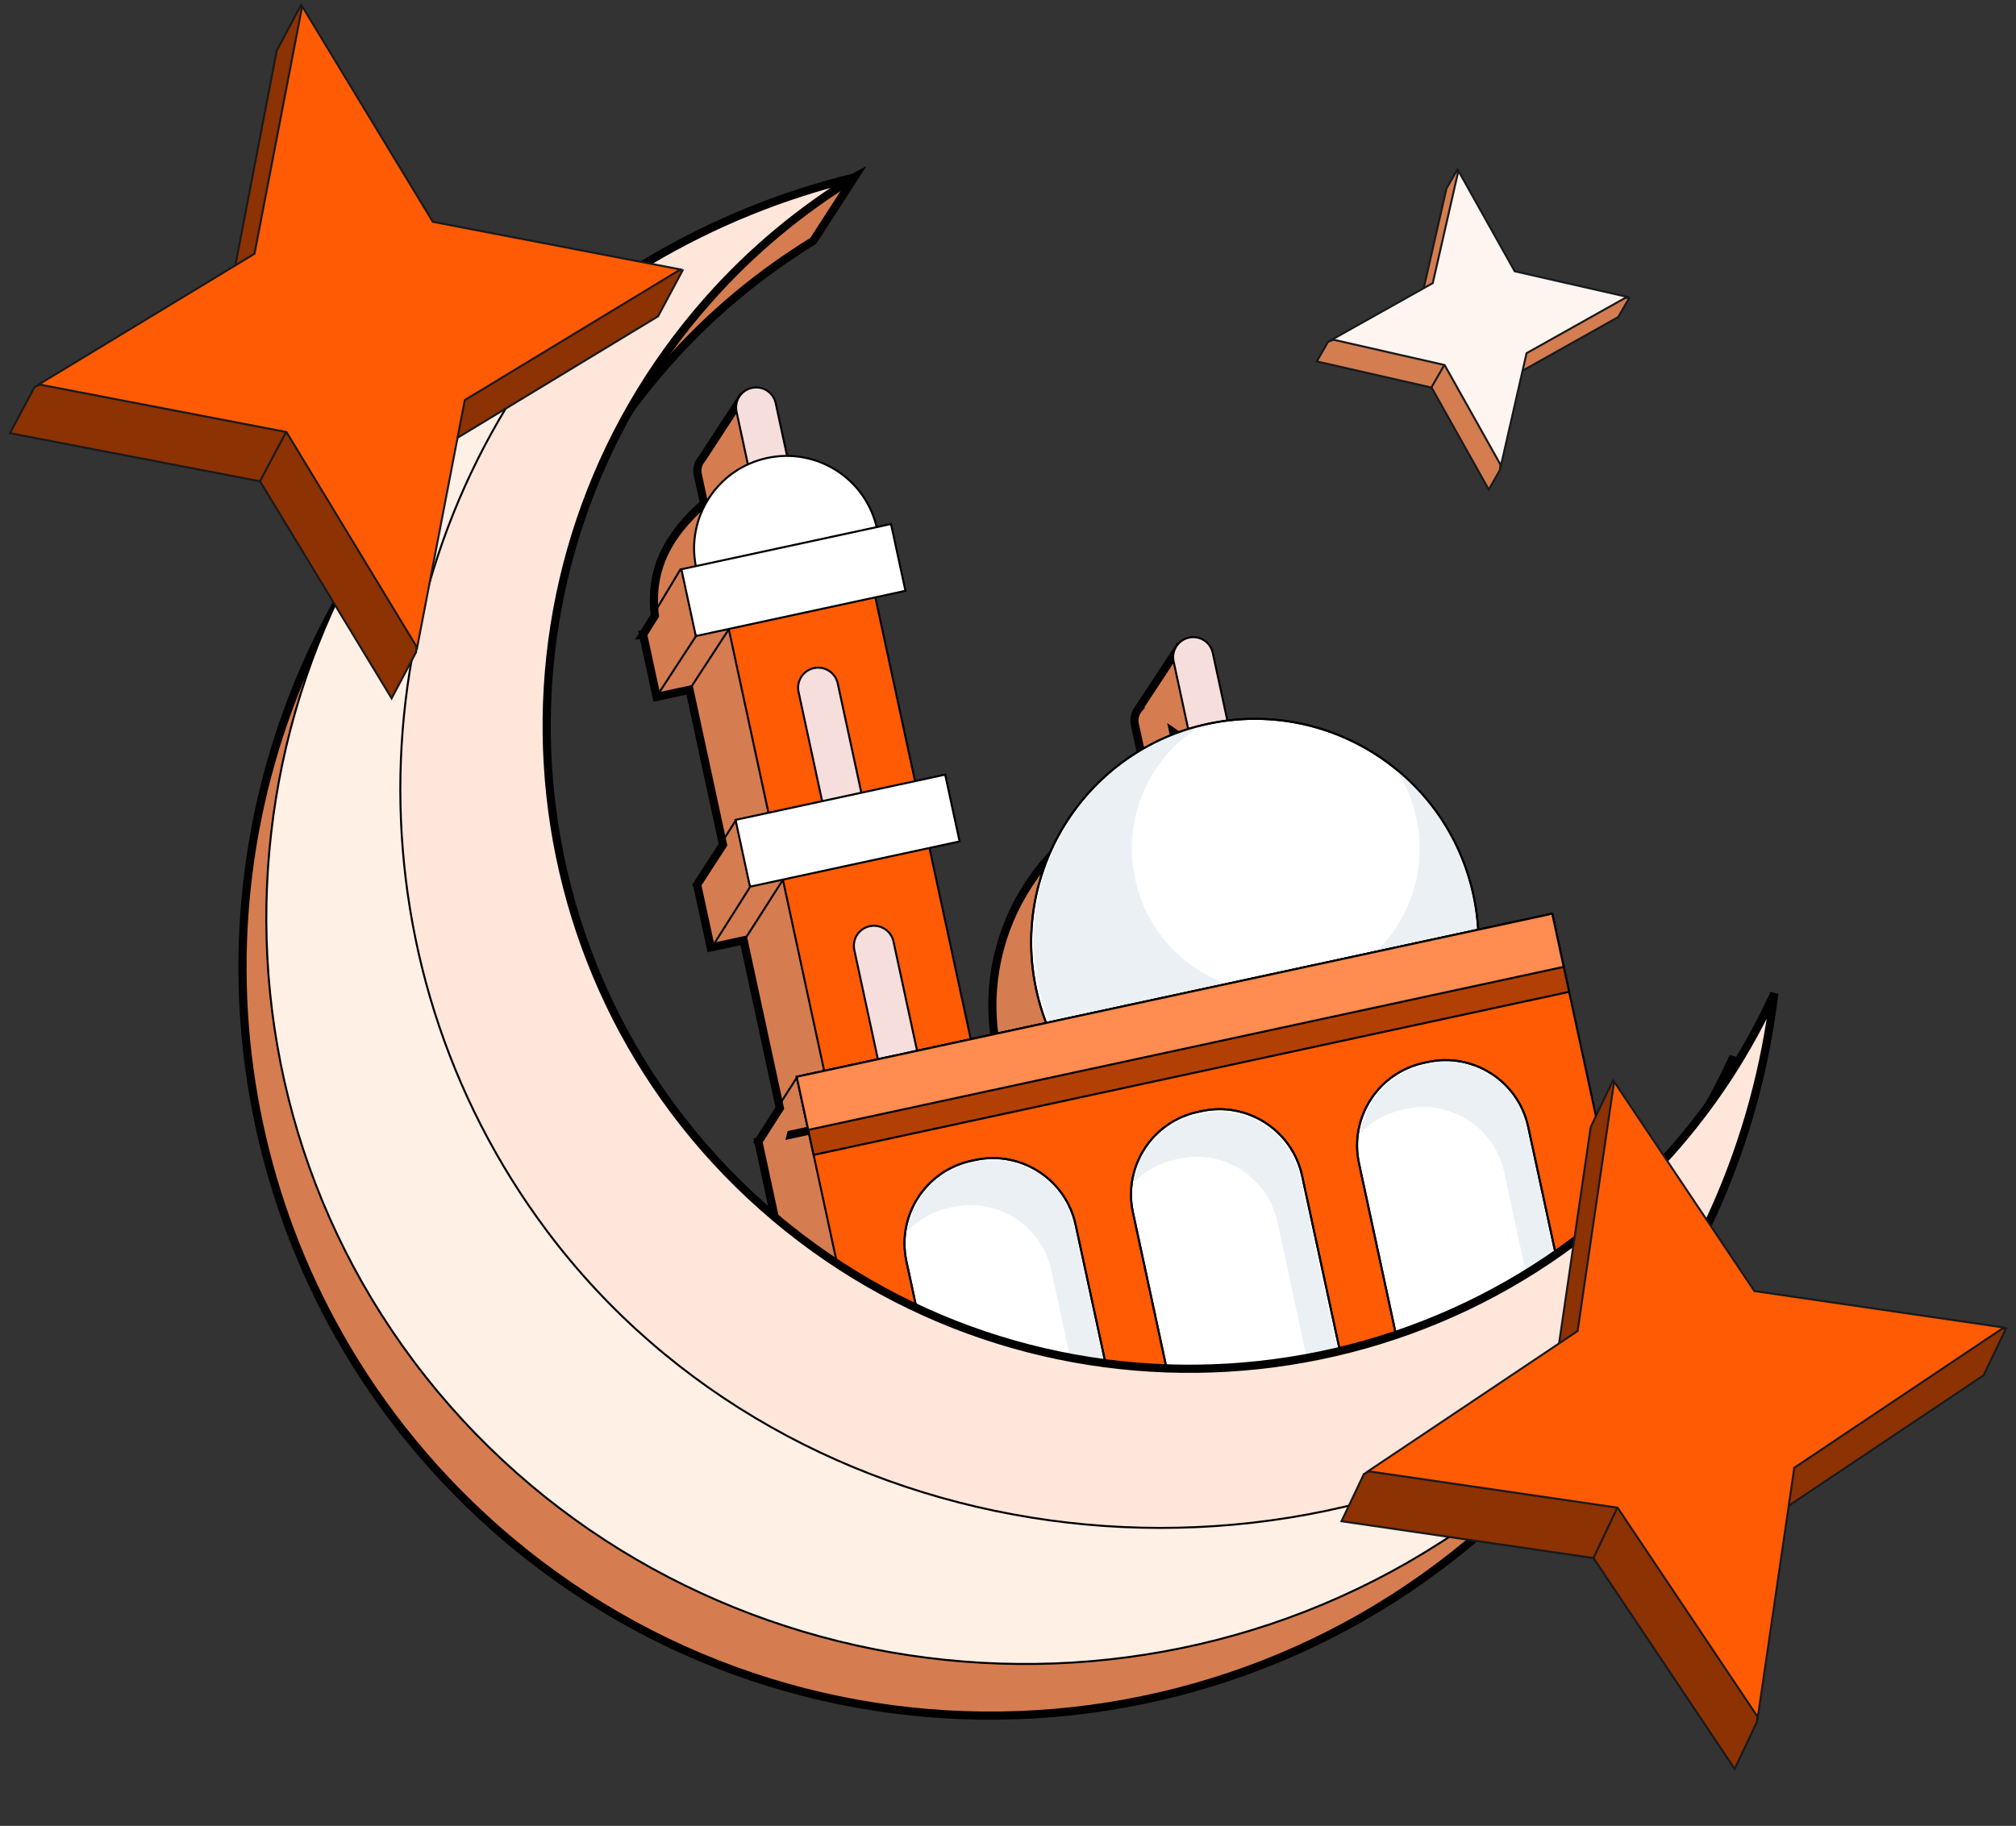 <svg width="202" height="183" viewBox="0 0 202 183" fill="none" xmlns="http://www.w3.org/2000/svg">
<rect x="0" y="0" width="202" height="183" fill="#333333" stroke="none"/>
<path fill-rule="evenodd" clip-rule="evenodd" d="M81.489 24.142L81.484 24.15L81.456 24.162C76.173 27.41 71.254 31.457 66.922 36.351C43.315 62.965 45.731 103.681 72.345 127.288C74.796 129.462 77.367 131.415 80.033 133.149L75.988 114.417L75.988 114.414L75.99 114.414L78.138 111.055L74.51 94.246L71.212 94.958L69.857 88.679L69.846 88.666L72.441 84.662L69.088 69.131L65.79 69.843L64.441 63.593L64.431 63.594L64.439 63.582L64.431 63.547L64.465 63.54L65.616 61.706C65.065 57.027 66.961 53.609 70.54 50.447L69.916 47.555C69.789 46.967 69.966 46.376 70.347 45.957L74.07 40.256L76.433 47.176C80.362 47.97 82.65 55.038 83.589 59.387L83.594 59.41L85.036 59.099L86.395 65.395L83.374 66.047L87.436 84.866L90.458 84.214L91.817 90.51L88.796 91.162L93.022 110.736L87.641 111.898L101.01 109.012C100.563 107.885 100.202 106.706 99.938 105.481C97.478 94.087 104.241 82.848 115.211 79.542C115.208 79.531 115.205 79.519 115.202 79.507C115.197 79.488 115.192 79.469 115.188 79.449L113.705 72.581C113.582 72.007 113.748 71.43 114.111 71.013L114.095 71.002L117.873 65.263L121.009 73.748L118.35 73.927L117.57 73.391L118.714 78.688L118.723 78.734L118.726 78.751L118.732 78.782C130.089 77.268 140.886 84.716 143.346 96.11C143.61 97.335 143.768 98.557 143.825 99.769L151.288 98.158L157.623 127.506C159.599 125.766 161.489 123.885 163.283 121.864C167.642 116.97 171.099 111.574 173.687 105.912C171.947 120.513 165.938 134.728 155.472 146.584L155.351 146.724C127.868 177.697 80.488 180.545 49.515 153.063C42.738 147.044 37.308 140.073 33.249 132.53C18.751 105.613 21.722 71.393 43.189 47.177C51.23 38.134 60.96 31.497 71.487 27.312L74.886 23.423L85.611 17.748L81.501 24.123C81.512 24.12 81.522 24.117 81.532 24.115C81.518 24.124 81.504 24.133 81.489 24.142Z" fill="#D57D50"/>
<mask id="mask0_3294_23785" style="mask-type:luminance" maskUnits="userSpaceOnUse" x="16" y="10" width="164" height="168">
<path d="M179.034 10.124H16.918V177.97H179.034V10.124Z" fill="white"/>
<path fill-rule="evenodd" clip-rule="evenodd" d="M81.485 24.143L81.48 24.151L81.452 24.163C76.169 27.411 71.251 31.458 66.918 36.352C43.311 62.966 45.727 103.682 72.341 127.289C74.792 129.463 77.363 131.416 80.029 133.15L75.984 114.418L75.984 114.415L75.986 114.415L78.135 111.056L74.506 94.248L71.209 94.959L69.853 88.68L69.842 88.667L72.437 84.663L69.084 69.132L65.786 69.844L64.437 63.594L64.427 63.595L64.434 63.583L64.427 63.548L64.461 63.541L65.612 61.707C65.061 57.028 66.957 53.61 70.536 50.449L69.912 47.556C69.785 46.968 69.962 46.377 70.344 45.959L74.066 40.257L76.429 47.177C80.358 47.971 82.646 55.039 83.585 59.388L83.59 59.411L85.032 59.1L86.391 65.396L83.37 66.048L87.433 84.867L90.454 84.215L91.814 90.511L88.792 91.163L93.018 110.738L87.637 111.899L101.006 109.013C100.559 107.886 100.198 106.707 99.934 105.483C97.474 94.088 104.237 82.85 115.207 79.543C115.204 79.532 115.201 79.52 115.198 79.508C115.193 79.489 115.189 79.47 115.184 79.451L113.702 72.582C113.578 72.008 113.744 71.431 114.107 71.014L114.091 71.004L117.869 65.264L121.005 73.749L118.346 73.928L117.567 73.392L118.71 78.689L118.719 78.736L118.723 78.752L118.728 78.784C130.085 77.27 140.882 84.718 143.342 96.111C143.606 97.336 143.764 98.559 143.821 99.77L151.284 98.159L157.619 127.508C159.595 125.767 161.485 123.886 163.279 121.866C167.638 116.971 171.096 111.576 173.683 105.913C171.943 120.514 165.934 134.729 155.468 146.586L155.347 146.725C127.864 177.698 80.484 180.547 49.511 153.064C42.734 147.045 37.304 140.074 33.245 132.531C18.747 105.614 21.718 71.394 43.185 47.178C51.226 38.135 60.956 31.499 71.483 27.314L74.882 23.424L85.607 17.749L81.498 24.124C81.508 24.121 81.518 24.119 81.529 24.116C81.514 24.125 81.5 24.134 81.485 24.143Z" fill="black"/>
</mask>
<g mask="url(#mask0_3294_23785)">
<path d="M81.484 24.152L81.645 24.529L81.761 24.48L81.829 24.374L81.484 24.152ZM81.489 24.143L81.275 23.793L81.195 23.842L81.144 23.921L81.489 24.143ZM81.456 24.164L81.294 23.786L81.267 23.798L81.241 23.814L81.456 24.164ZM80.033 133.151L79.809 133.495L80.644 134.038L80.434 133.064L80.033 133.151ZM75.989 114.418L76.39 114.332L76.362 114.201L76.262 114.112L75.989 114.418ZM75.989 114.418L75.643 114.197L75.454 114.492L75.715 114.725L75.989 114.418ZM75.989 114.418L76.334 114.639L76.425 114.497L76.39 114.332L75.989 114.418ZM75.988 114.416L75.901 114.015L75.501 114.101L75.587 114.502L75.988 114.416ZM75.99 114.415L76.077 114.817L76.244 114.78L76.336 114.637L75.99 114.415ZM78.139 111.056L78.484 111.277L78.576 111.135L78.54 110.97L78.139 111.056ZM74.51 94.248L74.911 94.161L74.825 93.76L74.423 93.847L74.51 94.248ZM71.213 94.96L70.812 95.046L70.898 95.448L71.299 95.361L71.213 94.96ZM69.857 88.68L70.258 88.594L70.236 88.491L70.168 88.412L69.857 88.68ZM69.846 88.667L69.501 88.444L69.334 88.702L69.535 88.935L69.846 88.667ZM72.441 84.664L72.785 84.887L72.878 84.744L72.842 84.577L72.441 84.664ZM69.088 69.133L69.489 69.046L69.403 68.645L69.001 68.732L69.088 69.133ZM65.79 69.845L65.389 69.931L65.476 70.332L65.877 70.246L65.79 69.845ZM64.441 63.594L64.842 63.508L64.764 63.144L64.394 63.187L64.441 63.594ZM64.431 63.596L64.084 63.378L63.629 64.103L64.479 64.004L64.431 63.596ZM64.439 63.584L64.787 63.802L64.875 63.66L64.84 63.497L64.439 63.584ZM64.431 63.549L64.345 63.148L63.943 63.234L64.03 63.635L64.431 63.549ZM64.465 63.541L64.552 63.943L64.721 63.906L64.813 63.76L64.465 63.541ZM65.616 61.708L65.963 61.926L66.04 61.803L66.023 61.66L65.616 61.708ZM70.541 50.449L70.812 50.757L70.993 50.597L70.942 50.362L70.541 50.449ZM70.348 45.959L70.651 46.235L70.673 46.211L70.691 46.183L70.348 45.959ZM74.07 40.258L74.459 40.125L74.187 39.329L73.727 40.033L74.07 40.258ZM76.433 47.177L76.045 47.31L76.121 47.533L76.352 47.58L76.433 47.177ZM83.594 59.412L83.192 59.497L83.278 59.9L83.68 59.813L83.594 59.412ZM85.036 59.1L85.437 59.014L85.351 58.612L84.95 58.699L85.036 59.1ZM86.395 65.396L86.482 65.797L86.883 65.711L86.796 65.31L86.395 65.396ZM83.374 66.049L83.287 65.647L82.886 65.734L82.973 66.135L83.374 66.049ZM87.437 84.868L87.036 84.954L87.122 85.356L87.523 85.269L87.437 84.868ZM90.458 84.215L90.859 84.129L90.773 83.728L90.372 83.814L90.458 84.215ZM91.818 90.511L91.904 90.912L92.305 90.826L92.219 90.425L91.818 90.511ZM88.796 91.164L88.709 90.763L88.308 90.849L88.395 91.25L88.796 91.164ZM93.022 110.738L93.109 111.139L93.51 111.053L93.423 110.652L93.022 110.738ZM87.641 111.9L87.555 111.499L87.154 111.585L87.24 111.986L87.641 111.9ZM87.641 111.9L87.24 111.986L87.326 112.388L87.728 112.301L87.641 111.9ZM101.01 109.014L101.097 109.415L101.571 109.313L101.392 108.862L101.01 109.014ZM115.211 79.544L115.33 79.937L115.712 79.822L115.607 79.437L115.211 79.544ZM114.111 71.015L114.421 71.284L114.723 70.937L114.344 70.677L114.111 71.015ZM114.095 71.004L113.753 70.778L113.531 71.114L113.863 71.342L114.095 71.004ZM117.873 65.265L118.258 65.123L117.977 64.361L117.531 65.039L117.873 65.265ZM121.009 73.749L121.037 74.159L121.584 74.122L121.394 73.607L121.009 73.749ZM118.35 73.928L118.117 74.266L118.235 74.347L118.377 74.338L118.35 73.928ZM117.571 73.392L117.803 73.054L116.951 72.469L117.17 73.479L117.571 73.392ZM118.714 78.69L119.117 78.608L119.116 78.603L118.714 78.69ZM118.724 78.736L119.127 78.661L119.126 78.654L118.724 78.736ZM118.727 78.752L119.131 78.682L119.13 78.677L118.727 78.752ZM118.732 78.784L118.328 78.853L118.395 79.243L118.786 79.191L118.732 78.784ZM143.825 99.77L143.416 99.79L143.439 100.274L143.913 100.172L143.825 99.77ZM151.288 98.159L151.688 98.073L151.602 97.672L151.2 97.758L151.288 98.159ZM157.623 127.508L157.223 127.595L157.371 128.278L157.894 127.816L157.623 127.508ZM173.687 105.914L174.096 105.962L173.314 105.743L173.687 105.914ZM71.487 27.314L71.638 27.695L71.731 27.659L71.796 27.584L71.487 27.314ZM74.886 23.425L74.694 23.062L74.627 23.098L74.577 23.155L74.886 23.425ZM85.612 17.749L85.957 17.972L86.807 16.652L85.42 17.387L85.612 17.749ZM81.502 24.124L81.157 23.902L80.6 24.766L81.599 24.523L81.502 24.124ZM81.533 24.117L81.747 24.466L81.436 23.718L81.533 24.117ZM79.256 113.71L79.169 113.309L78.921 113.363L78.858 113.609L79.256 113.71ZM79.256 113.71L78.858 113.609L78.694 114.252L79.342 114.112L79.256 113.71ZM84.115 112.661L84.202 113.062L84.605 112.976L84.516 112.573L84.115 112.661ZM84.115 112.661L84.516 112.573L84.428 112.173L84.029 112.26L84.115 112.661ZM81.829 24.374L81.834 24.366L81.144 23.921L81.139 23.929L81.829 24.374ZM81.618 24.541L81.645 24.529L81.322 23.774L81.294 23.786L81.618 24.541ZM67.229 36.625C71.534 31.762 76.421 27.741 81.671 24.513L81.241 23.814C75.926 27.082 70.975 31.155 66.615 36.08L67.229 36.625ZM72.618 126.982C46.174 103.526 43.772 63.069 67.229 36.625L66.615 36.08C42.858 62.864 45.289 103.839 72.073 127.596L72.618 126.982ZM80.257 132.807C77.608 131.084 75.053 129.143 72.618 126.982L72.073 127.596C74.539 129.784 77.126 131.75 79.809 133.495L80.257 132.807ZM75.587 114.505L79.632 133.237L80.434 133.064L76.39 114.332L75.587 114.505ZM75.587 114.502L75.587 114.505L76.39 114.332L76.389 114.33L75.587 114.502ZM75.903 114.014L75.901 114.015L76.075 114.817L76.077 114.817L75.903 114.014ZM76.336 114.637L78.484 111.277L77.793 110.835L75.644 114.194L76.336 114.637ZM74.109 94.335L77.737 111.143L78.54 110.97L74.911 94.161L74.109 94.335ZM71.299 95.361L74.597 94.649L74.423 93.847L71.126 94.559L71.299 95.361ZM69.456 88.767L70.812 95.046L71.614 94.873L70.258 88.594L69.456 88.767ZM70.168 88.412L70.156 88.399L69.535 88.935L69.546 88.948L70.168 88.412ZM70.19 88.891L72.785 84.887L72.097 84.441L69.501 88.444L70.19 88.891ZM68.687 69.219L72.04 84.751L72.842 84.577L69.489 69.046L68.687 69.219ZM65.877 70.246L69.174 69.534L69.001 68.732L65.704 69.444L65.877 70.246ZM64.04 63.681L65.389 69.931L66.192 69.758L64.842 63.508L64.04 63.681ZM64.479 64.004L64.489 64.002L64.394 63.187L64.383 63.188L64.479 64.004ZM64.091 63.366L64.084 63.378L64.779 63.814L64.787 63.802L64.091 63.366ZM64.03 63.635L64.037 63.67L64.84 63.497L64.832 63.462L64.03 63.635ZM64.379 63.14L64.345 63.148L64.518 63.95L64.552 63.943L64.379 63.14ZM65.268 61.49L64.118 63.323L64.813 63.76L65.963 61.926L65.268 61.49ZM70.269 50.141C66.624 53.362 64.637 56.903 65.208 61.756L66.023 61.66C65.493 57.154 67.3 53.86 70.812 50.757L70.269 50.141ZM69.515 47.643L70.139 50.536L70.942 50.362L70.317 47.47L69.515 47.643ZM70.044 45.682C69.577 46.196 69.359 46.92 69.515 47.643L70.317 47.47C70.219 47.016 70.356 46.56 70.651 46.235L70.044 45.682ZM70.691 46.183L74.414 40.482L73.727 40.033L70.004 45.734L70.691 46.183ZM73.682 40.39L76.045 47.31L76.822 47.044L74.459 40.125L73.682 40.39ZM83.99 59.303C83.517 57.112 82.702 54.221 81.501 51.77C80.9 50.544 80.196 49.412 79.377 48.53C78.559 47.648 77.608 46.996 76.515 46.775L76.352 47.58C77.223 47.756 78.031 48.285 78.776 49.088C79.521 49.891 80.184 50.947 80.764 52.13C81.924 54.499 82.722 57.317 83.188 59.475L83.99 59.303ZM83.995 59.326L83.99 59.303L83.188 59.475L83.192 59.497L83.995 59.326ZM84.95 58.699L83.507 59.011L83.68 59.813L85.123 59.502L84.95 58.699ZM86.796 65.31L85.437 59.014L84.635 59.187L85.994 65.483L86.796 65.31ZM83.46 66.45L86.482 65.797L86.309 64.995L83.287 65.647L83.46 66.45ZM87.838 84.781L83.775 65.962L82.973 66.135L87.036 84.954L87.838 84.781ZM90.372 83.814L87.35 84.466L87.523 85.269L90.545 84.617L90.372 83.814ZM92.219 90.425L90.859 84.129L90.057 84.302L91.416 90.598L92.219 90.425ZM88.882 91.565L91.904 90.912L91.731 90.11L88.709 90.763L88.882 91.565ZM93.423 110.652L89.197 91.077L88.395 91.25L92.621 110.825L93.423 110.652ZM87.728 112.301L93.109 111.139L92.935 110.337L87.555 111.499L87.728 112.301ZM100.924 108.613L87.555 111.499L87.728 112.301L101.097 109.415L100.924 108.613ZM99.537 105.57C99.806 106.816 100.173 108.017 100.629 109.165L101.392 108.862C100.953 107.756 100.599 106.599 100.339 105.396L99.537 105.57ZM115.093 79.151C103.919 82.518 97.031 93.965 99.537 105.57L100.339 105.396C97.925 94.213 104.563 83.182 115.33 79.937L115.093 79.151ZM114.804 79.607C114.807 79.622 114.811 79.637 114.815 79.651L115.607 79.437C115.605 79.427 115.603 79.418 115.6 79.409L114.804 79.607ZM114.787 79.538C114.793 79.561 114.798 79.584 114.804 79.607L115.6 79.409C115.597 79.394 115.593 79.379 115.59 79.364L114.787 79.538ZM113.305 72.669L114.787 79.538L115.59 79.364L114.107 72.496L113.305 72.669ZM113.802 70.745C113.357 71.256 113.152 71.964 113.305 72.669L114.107 72.496C114.012 72.053 114.139 71.608 114.421 71.284L113.802 70.745ZM113.863 71.342L113.879 71.353L114.344 70.677L114.328 70.666L113.863 71.342ZM117.531 65.039L113.753 70.778L114.438 71.23L118.216 65.491L117.531 65.039ZM121.394 73.607L118.258 65.123L117.488 65.407L120.624 73.892L121.394 73.607ZM118.377 74.338L121.037 74.159L120.982 73.34L118.322 73.519L118.377 74.338ZM117.338 73.731L118.117 74.266L118.582 73.59L117.803 73.054L117.338 73.731ZM119.116 78.603L117.972 73.306L117.17 73.479L118.313 78.776L119.116 78.603ZM119.126 78.654L119.117 78.608L118.312 78.771L118.321 78.818L119.126 78.654ZM119.13 78.677L119.127 78.661L118.32 78.811L118.323 78.827L119.13 78.677ZM119.137 78.714L119.131 78.682L118.322 78.822L118.328 78.853L119.137 78.714ZM143.747 96.025C141.241 84.42 130.245 76.835 118.678 78.377L118.786 79.191C129.933 77.705 140.53 85.015 142.945 96.198L143.747 96.025ZM144.235 99.751C144.178 98.517 144.015 97.272 143.747 96.025L142.945 96.198C143.204 97.401 143.359 98.601 143.416 99.79L144.235 99.751ZM151.2 97.758L143.739 99.369L143.913 100.172L151.374 98.561L151.2 97.758ZM158.025 127.422L151.688 98.073L150.886 98.246L157.223 127.595L158.025 127.422ZM162.975 121.593C161.194 123.601 159.316 125.471 157.352 127.2L157.894 127.816C159.883 126.064 161.785 124.171 163.589 122.138L162.975 121.593ZM173.314 105.743C170.745 111.369 167.307 116.73 162.975 121.593L163.589 122.138C167.976 117.212 171.457 111.783 174.061 106.084L173.314 105.743ZM155.78 146.858C166.304 134.936 172.345 120.643 174.096 105.962L173.281 105.865C171.549 120.386 165.573 134.523 155.167 146.314L155.78 146.858ZM155.657 146.998L155.78 146.858L155.167 146.314L155.044 146.454L155.657 146.998ZM49.243 153.372C80.386 181.004 128.025 178.14 155.657 146.998L155.044 146.454C127.711 177.257 80.591 180.089 49.788 152.758L49.243 153.372ZM32.888 132.726C36.97 140.311 42.429 147.32 49.243 153.372L49.788 152.758C43.047 146.771 37.648 139.838 33.611 132.337L32.888 132.726ZM42.883 46.906C21.298 71.255 18.311 105.663 32.888 132.726L33.611 132.337C19.192 105.567 22.147 71.534 43.496 47.451L42.883 46.906ZM71.335 26.932C60.75 31.141 50.967 37.814 42.883 46.906L43.496 47.451C51.493 38.457 61.17 31.857 71.638 27.695L71.335 26.932ZM74.577 23.155L71.178 27.044L71.796 27.584L75.195 23.695L74.577 23.155ZM85.42 17.387L74.694 23.062L75.078 23.788L85.804 18.112L85.42 17.387ZM81.847 24.346L85.957 17.972L85.267 17.527L81.157 23.902L81.847 24.346ZM81.436 23.718C81.426 23.72 81.415 23.723 81.405 23.725L81.599 24.523C81.609 24.52 81.619 24.518 81.63 24.516L81.436 23.718ZM81.704 24.493C81.719 24.484 81.733 24.475 81.747 24.466L81.318 23.767C81.304 23.776 81.289 23.784 81.275 23.793L81.704 24.493ZM84.029 112.26L79.169 113.309L79.342 114.112L84.202 113.062L84.029 112.26ZM79.342 114.112L84.202 113.062L84.029 112.26L79.169 113.309L79.342 114.112Z" fill="black"/>
</g>
<path d="M74.941 46.553C75.178 47.65 76.258 48.324 77.328 48.093C78.401 47.861 79.099 46.778 78.868 45.706L77.726 40.417C77.49 39.322 76.434 38.641 75.339 38.877C74.242 39.114 73.568 40.194 73.799 41.265L74.941 46.553Z" fill="#F5DEDB" stroke="black" stroke-width="0.2"/>
<path d="M87.863 54.348L88.039 54.31L88.024 54.131L88.024 54.126C87.996 53.776 87.967 53.411 87.88 53.008C86.798 47.998 81.873 44.822 76.863 45.904C71.853 46.985 68.677 51.91 69.758 56.92C69.844 57.318 69.944 57.67 70.094 58.015L70.162 58.169L70.326 58.134L87.863 54.348Z" fill="white" stroke="black" stroke-width="0.2"/>
<path d="M72.705 60.604L72.504 60.647L72.547 60.848L82.625 107.529L82.669 107.73L82.869 107.687L97.155 104.602L97.356 104.559L97.313 104.359L87.235 57.677L87.191 57.476L86.991 57.52L72.705 60.604Z" fill="#FF5B05" stroke="black" stroke-width="0.2"/>
<path d="M88.007 106.366C88.244 107.463 89.324 108.137 90.394 107.905C91.467 107.674 92.165 106.59 91.934 105.518L89.527 94.369C89.29 93.272 88.21 92.598 87.14 92.829C86.043 93.066 85.369 94.146 85.6 95.216L88.007 106.366Z" fill="#F5DEDB" stroke="black" stroke-width="0.2"/>
<path d="M82.421 80.498C82.658 81.594 83.738 82.268 84.808 82.037C85.879 81.806 86.585 80.747 86.348 79.65L83.941 68.5C83.704 67.403 82.624 66.729 81.554 66.961C80.457 67.198 79.783 68.277 80.014 69.348L82.421 80.498Z" fill="#F5DEDB" stroke="black" stroke-width="0.2"/>
<path d="M68.474 57.01L68.273 57.053L68.317 57.254L69.676 63.55L69.719 63.75L69.92 63.707L90.525 59.259L90.725 59.215L90.682 59.015L89.323 52.719L89.279 52.518L89.079 52.562L68.474 57.01Z" fill="white" stroke="black" stroke-width="0.2"/>
<path d="M73.9 82.129L73.699 82.172L73.743 82.373L75.102 88.668L75.145 88.869L75.346 88.826L95.951 84.377L96.151 84.334L96.108 84.133L94.749 77.838L94.705 77.637L94.505 77.68L73.9 82.129Z" fill="white" stroke="black" stroke-width="0.2"/>
<path d="M119.075 73.16C119.312 74.257 120.392 74.93 121.462 74.699C122.558 74.463 123.238 73.407 123.002 72.312L121.519 65.444C121.283 64.348 120.227 63.668 119.132 63.904C118.035 64.141 117.361 65.221 117.592 66.291L119.075 73.16Z" fill="#F5DEDB" stroke="black" stroke-width="0.2"/>
<path d="M130.463 116.364C142.561 113.752 150.251 101.828 147.638 89.73C145.026 77.633 133.103 69.943 121.005 72.555C108.908 75.167 101.218 87.091 103.83 99.188C106.441 111.286 118.365 118.976 130.463 116.364Z" fill="white" stroke="black" stroke-width="0.2"/>
<path d="M141.928 82.007C143.608 89.794 138.659 97.469 130.873 99.15C123.086 100.831 115.412 95.881 113.73 88.095C112.412 81.986 115.174 75.946 120.185 72.815C108.736 75.798 101.574 87.309 104.095 98.984C106.682 110.971 118.497 118.59 130.484 116.002C142.471 113.414 150.09 101.599 147.502 89.613C146.402 84.517 143.635 80.211 139.895 77.142C140.841 78.584 141.542 80.221 141.928 82.007Z" fill="#EBF0F5"/>
<path d="M130.463 116.364C142.561 113.752 150.251 101.828 147.638 89.73C145.026 77.633 133.103 69.943 121.005 72.555C108.908 75.167 101.218 87.091 103.83 99.188C106.441 111.286 118.365 118.976 130.463 116.364Z" stroke="black" stroke-width="0.2"/>
<path d="M80.032 107.877L79.832 107.92L79.875 108.121L88.698 148.987L88.741 149.188L88.942 149.144L164.242 132.888L164.443 132.845L164.398 132.644L155.575 91.778L155.532 91.577L155.331 91.62L80.032 107.877Z" fill="#FF5B05" stroke="black" stroke-width="0.2"/>
<path d="M80.032 107.877L79.832 107.92L79.875 108.121L81.48 115.551L81.523 115.752L81.723 115.709L157.022 99.452L157.223 99.409L157.18 99.208L155.575 91.778L155.532 91.577L155.331 91.62L80.032 107.877Z" fill="#B24004" stroke="black" stroke-width="0.2"/>
<path d="M80.032 107.877L79.832 107.92L79.875 108.121L80.938 113.045L80.982 113.246L81.182 113.202L156.483 96.946L156.682 96.903L156.638 96.702L155.575 91.778L155.532 91.577L155.331 91.62L80.032 107.877Z" fill="#FF8C50" stroke="black" stroke-width="0.2"/>
<path d="M112.437 145.324L112.638 145.28L112.595 145.08L107.775 122.758C106.788 118.182 102.28 115.276 97.705 116.263L97.316 116.347C92.741 117.335 89.834 121.843 90.822 126.418L95.641 148.74L95.684 148.941L95.885 148.897L112.437 145.324Z" fill="white" stroke="black" stroke-width="0.2"/>
<path d="M135.133 140.422L135.333 140.379L135.29 140.178L130.471 117.856C129.483 113.281 124.976 110.374 120.4 111.362L120.011 111.446C115.436 112.433 112.529 116.941 113.517 121.516L118.336 143.838L118.379 144.039L118.58 143.995L135.133 140.422Z" fill="white" stroke="black" stroke-width="0.2"/>
<path d="M157.533 134.336L157.734 134.293L157.691 134.092L153.122 112.938C152.135 108.363 147.627 105.456 143.053 106.444L142.663 106.528C138.088 107.515 135.182 112.023 136.169 116.598L140.736 137.753L140.78 137.953L140.98 137.91L157.533 134.336Z" fill="white" stroke="black" stroke-width="0.2"/>
<path d="M109.326 145.788L112.412 145.122L107.593 122.8C106.629 118.336 102.231 115.499 97.767 116.463L97.377 116.547C93.933 117.291 91.458 120.078 90.949 123.363C92.045 122.239 93.472 121.414 95.122 121.058L95.511 120.974C99.975 120.01 104.374 122.847 105.337 127.311L109.326 145.788Z" fill="#EBF0F5"/>
<path d="M131.983 140.943L135.069 140.276L130.249 117.955C129.286 113.49 124.887 110.654 120.423 111.617L120.034 111.702C116.59 112.445 114.115 115.233 113.605 118.518C114.701 117.393 116.128 116.569 117.778 116.212L118.167 116.128C122.631 115.165 127.03 118.001 127.994 122.465L131.983 140.943Z" fill="#EBF0F5"/>
<path d="M154.706 135.961L157.79 135.294L152.972 112.972C152.007 108.508 147.61 105.671 143.146 106.635L142.756 106.719C139.312 107.463 136.837 110.25 136.328 113.535C137.424 112.411 138.851 111.586 140.501 111.23L140.89 111.146C145.354 110.182 149.752 113.019 150.717 117.483L154.706 135.961Z" fill="#EBF0F5"/>
<path d="M112.437 145.324L112.638 145.28L112.595 145.08L107.775 122.758C106.788 118.182 102.28 115.276 97.705 116.263L97.316 116.347C92.741 117.335 89.834 121.843 90.822 126.418L95.641 148.74L95.684 148.941L95.885 148.897L112.437 145.324Z" stroke="black" stroke-width="0.2"/>
<path d="M135.133 140.422L135.333 140.379L135.29 140.178L130.471 117.856C129.483 113.281 124.976 110.374 120.4 111.362L120.011 111.446C115.436 112.433 112.529 116.941 113.517 121.516L118.336 143.838L118.379 144.039L118.58 143.995L135.133 140.422Z" stroke="black" stroke-width="0.2"/>
<path d="M157.533 134.336L157.734 134.293L157.691 134.092L153.122 112.938C152.135 108.363 147.627 105.456 143.053 106.444L142.663 106.528C138.088 107.515 135.182 112.023 136.169 116.598L140.736 137.753L140.78 137.953L140.98 137.91L157.533 134.336Z" stroke="black" stroke-width="0.2"/>
<path d="M64.199 63.694L68.221 56.995" stroke="black" stroke-width="0.2"/>
<path d="M65.625 70.06L69.825 63.617" stroke="black" stroke-width="0.2"/>
<path d="M68.824 69.515L73.024 63.072" stroke="black" stroke-width="0.2"/>
<path d="M73.727 82.218L69.57 88.787" stroke="black" stroke-width="0.2"/>
<path d="M75.274 88.711L71.117 95.279" stroke="black" stroke-width="0.2"/>
<path d="M79.883 107.934L75.719 114.426" stroke="black" stroke-width="0.2"/>
<path d="M78.358 88.319L74.293 94.678" stroke="black" stroke-width="0.2"/>
<path fill-rule="evenodd" clip-rule="evenodd" d="M76.431 120.953C103.045 144.56 143.761 142.143 167.367 115.529C171.726 110.635 175.186 105.239 177.773 99.577C176.027 114.235 169.977 128.504 159.435 140.388C158.249 141.727 157.024 143.013 155.764 144.246C127.89 171.551 83.236 173.022 53.601 146.728C46.855 140.736 41.444 133.801 37.391 126.298C22.829 99.365 25.78 65.089 47.275 40.842C57.821 28.981 71.274 21.26 85.618 17.78C80.307 21.035 75.362 25.098 71.008 30.016C47.401 56.63 49.817 97.345 76.431 120.953Z" fill="#FFE6DA"/>
<mask id="mask1_3294_23785" style="mask-type:luminance" maskUnits="userSpaceOnUse" x="11" y="0" width="180" height="183">
<path d="M190.729 0H11.816V182.059H190.729V0Z" fill="white"/>
<path fill-rule="evenodd" clip-rule="evenodd" d="M76.435 120.952C103.049 144.559 143.765 142.142 167.371 115.528C171.73 110.634 175.19 105.238 177.777 99.576C176.031 114.234 169.981 128.503 159.439 140.387C158.253 141.726 157.028 143.012 155.768 144.245C127.893 171.55 83.24 173.021 53.605 146.727C46.859 140.735 41.448 133.8 37.395 126.297C22.833 99.365 25.784 65.088 47.279 40.841C57.825 28.98 71.278 21.259 85.622 17.779C80.311 21.034 75.365 25.097 71.012 30.015C47.405 56.629 49.821 97.344 76.435 120.952Z" fill="black"/>
</mask>
<g mask="url(#mask1_3294_23785)">
<path d="M177.778 99.576L178.186 99.624L177.404 99.405L177.778 99.576ZM85.623 17.779L85.837 18.129L85.526 17.38L85.623 17.779ZM167.065 115.255C143.608 141.699 103.152 144.101 76.707 120.645L76.163 121.259C102.946 145.016 143.921 142.584 167.679 115.801L167.065 115.255ZM177.404 99.405C174.833 105.031 171.395 110.392 167.065 115.255L167.679 115.801C172.064 110.875 175.547 105.445 178.151 99.746L177.404 99.405ZM159.747 140.66C170.347 128.711 176.427 114.363 178.186 99.624L177.371 99.527C175.633 114.106 169.616 128.296 159.134 140.115L159.747 140.66ZM156.056 144.538C157.322 143.298 158.553 142.005 159.747 140.66L159.134 140.115C157.952 141.447 156.735 142.725 155.481 143.952L156.056 144.538ZM155.481 143.952C127.759 171.107 83.35 172.57 53.878 146.42L53.333 147.034C83.13 173.472 128.028 171.993 156.056 144.538L155.481 143.952ZM53.878 146.42C47.168 140.461 41.787 133.564 37.756 126.102L37.034 126.492C41.109 134.037 46.55 141.01 53.333 147.034L53.878 146.42ZM46.972 40.568C25.36 64.949 22.393 99.413 37.034 126.492L37.756 126.102C23.274 99.316 26.209 65.228 47.586 41.114L46.972 40.568ZM85.526 17.38C71.103 20.879 57.576 28.642 46.972 40.568L47.586 41.114C58.075 29.317 71.453 21.639 85.719 18.178L85.526 17.38ZM71.319 30.287C75.644 25.401 80.558 21.364 85.837 18.129L85.408 17.429C80.063 20.705 75.086 24.793 70.704 29.742L71.319 30.287ZM76.707 120.645C50.263 97.188 47.862 56.732 71.319 30.287L70.704 29.742C46.947 56.526 49.379 97.501 76.163 121.259L76.707 120.645Z" fill="black"/>
</g>
<path d="M162.491 138.896C162.554 138.816 162.55 138.701 162.481 138.627C162.409 138.553 162.294 138.542 162.212 138.601C128.564 162.705 79.487 156.279 54.837 123.421C34.384 96.141 35.671 58.696 56.004 33.308C56.069 33.227 56.063 33.111 55.991 33.036C55.918 32.962 55.802 32.954 55.719 33.017C23.505 57.597 17.136 103.968 41.45 136.432C66.239 169.498 113.748 176.638 147.572 152.409C153.373 148.241 158.288 144.167 162.491 138.896Z" fill="#FFF0E6" stroke="black" stroke-width="0.2" stroke-linejoin="round"/>
<path d="M177.448 152.103L177.364 152.159L177.357 152.26L176.048 172.569L173.813 177.294L159.715 156.233L159.664 156.158L159.575 156.144L134.414 152.467L136.667 147.724L155.559 138.514L155.658 138.467L155.674 138.36L159.387 112.956L161.601 108.319L173.3 134.341L173.358 134.468L173.497 134.461L201 133.148L198.761 137.835L177.448 152.103Z" fill="#8C3203" stroke="#18191B" stroke-width="0.2"/>
<path d="M179.863 147.054L179.787 147.104L179.773 147.194L176.132 172.102L162.131 151.184L162.079 151.108L161.989 151.095L137.082 147.455L158 133.451L158.076 133.4L158.088 133.31L161.73 108.403L175.734 129.321L175.784 129.397L175.874 129.41L200.781 133.051L179.863 147.054Z" fill="#FF5B05" stroke="#18191B" stroke-width="0.2"/>
<path d="M162.07 151.073L159.641 156.202" stroke="#18191B" stroke-width="0.2"/>
<path d="M44.006 44.99L43.919 45.042L43.908 45.143L41.687 65.373L39.241 69.992L26.106 48.318L26.059 48.24L25.969 48.223L1 43.416L3.465 38.779L22.753 30.43L22.852 30.387L22.873 30.28L27.727 5.07L30.147 0.537L40.664 27.059L40.716 27.189L40.855 27.189L68.388 27.115L65.941 31.697L44.006 44.99Z" fill="#8C3203" stroke="#18191B" stroke-width="0.2"/>
<path d="M46.65 40.053L46.572 40.1L46.555 40.189L41.796 64.908L28.75 43.381L28.703 43.303L28.613 43.285L3.895 38.527L25.422 25.48L25.5 25.432L25.517 25.343L30.276 0.625L43.323 22.153L43.37 22.23L43.46 22.248L68.177 27.006L46.65 40.053Z" fill="#FF5B05" stroke="#18191B" stroke-width="0.2"/>
<path d="M28.687 43.263L26.027 48.277" stroke="#18191B" stroke-width="0.2"/>
<path d="M151.732 37.615L151.644 37.664L151.63 37.764L150.277 47.136L149.171 49.065L143.487 38.925L143.442 38.845L143.353 38.825L131.938 36.224L133.066 34.263L142.151 30.691L142.252 30.651L142.276 30.546L144.934 18.89L146.005 17.034L150.409 29.338L150.456 29.47L150.595 29.474L163.245 29.869L162.139 31.781L151.732 37.615Z" fill="#D47D50" stroke="#18191B" stroke-width="0.2"/>
<path d="M153.037 35.354L152.959 35.399L152.939 35.488L150.394 46.655L144.792 36.664L144.749 36.585L144.658 36.565L133.492 34.02L143.482 28.419L143.562 28.374L143.582 28.285L146.128 17.119L151.728 27.109L151.773 27.188L151.861 27.209L163.029 29.753L153.037 35.354Z" fill="#FFF5F0" stroke="#18191B" stroke-width="0.2"/>
<path d="M144.67 36.662L143.352 38.957" stroke="#18191B" stroke-width="0.2"/>
</svg>
